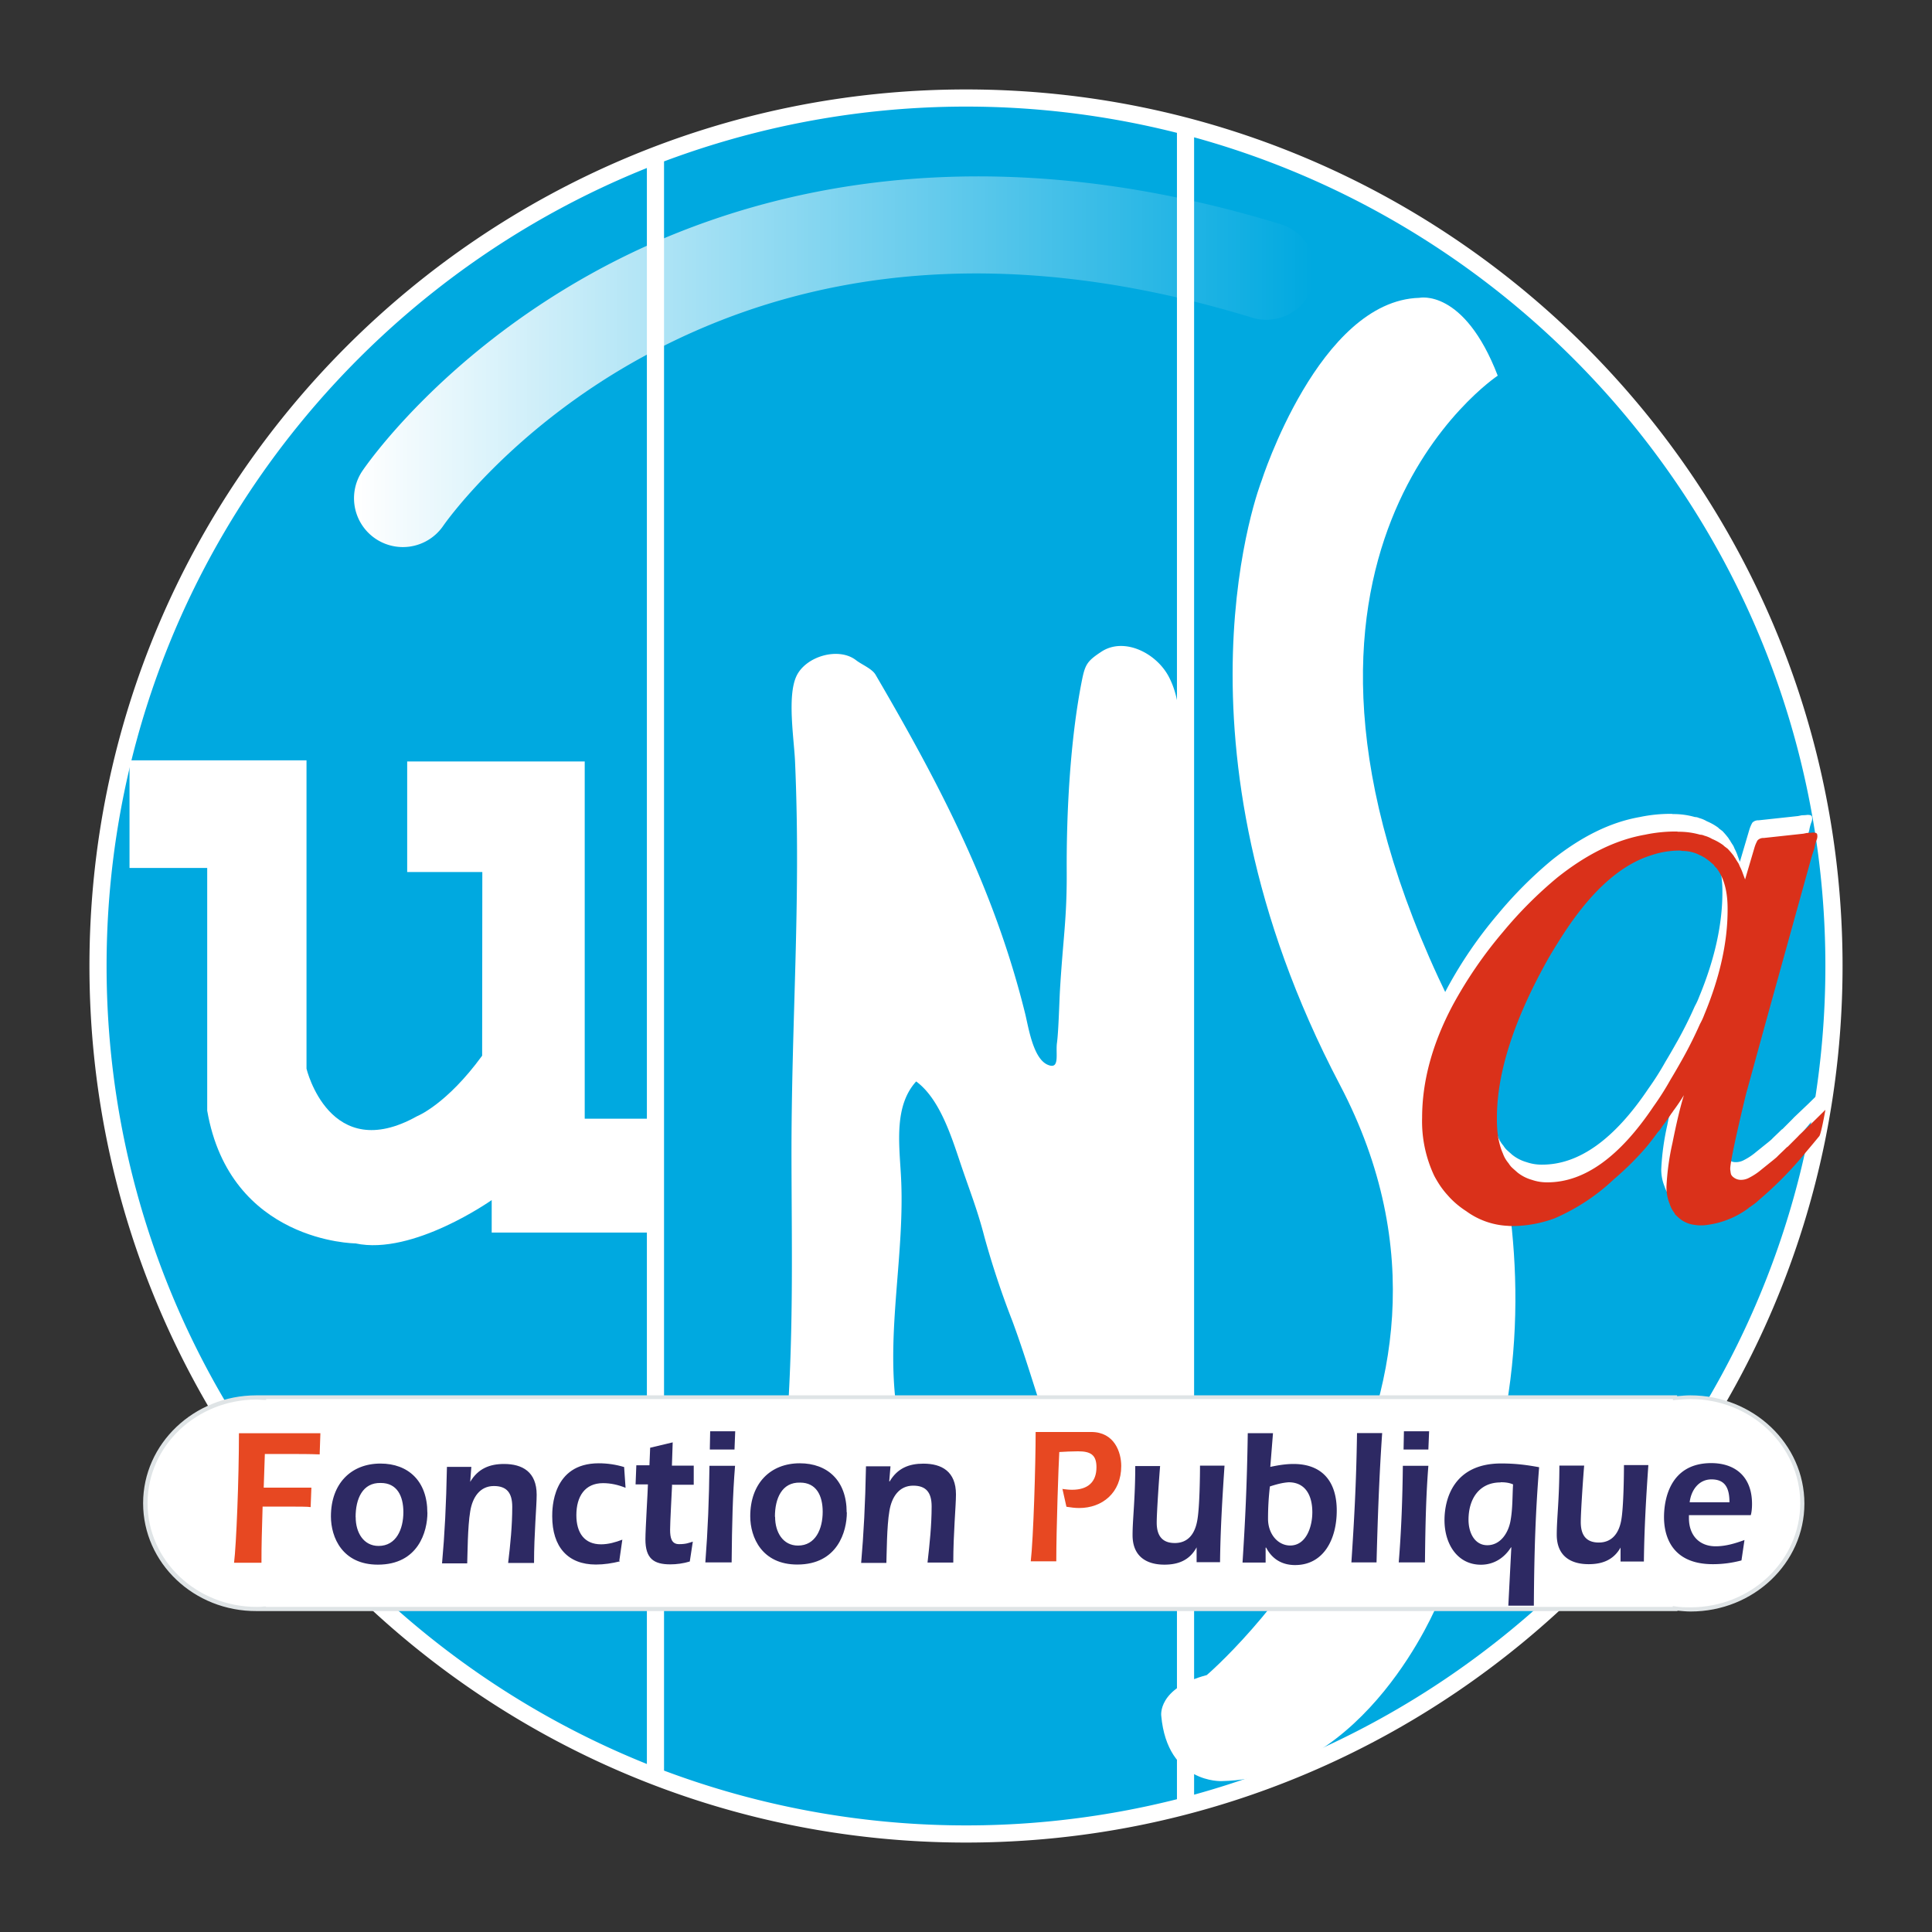 <?xml version="1.0" encoding="UTF-8"?>
<svg xmlns="http://www.w3.org/2000/svg" viewBox="0 0 108 108" width="96" height="96">
  <rect x="0" y="0" width="108" height="108" fill="#333333" stroke="none"/>
  <defs>
    <linearGradient x1="0%" y1="50%" x2="100%" y2="50%" id="a">
      <stop stop-color="#FFF" offset="0%"/>
      <stop stop-color="#FFF" stop-opacity="0" offset="100%"/>
    </linearGradient>
  </defs>
  <g fill="none" fill-rule="evenodd">
    <g fill-rule="nonzero">
      <path d="M102.513 53.944c0 26.74-21.678 48.42-48.42 48.42-26.74 0-48.418-21.679-48.418-48.42 0-26.742 21.677-48.421 48.418-48.421 26.74 0 48.419 21.679 48.419 48.42" fill="#00A9E0"/>
      <path d="M54 5C26.982 5 5 26.982 5 53.998 5 81.015 26.98 103 54 103s49-21.982 49-49.002C103 26.978 81.018 5 54 5M36.162 98.608C18.48 91.51 5.958 74.19 5.958 53.998c0-20.192 12.522-37.508 30.203-44.606v89.216m29.63 1.97a48.115 48.115 0 0 1-28.671-1.6V9.022a48.076 48.076 0 0 1 28.672-1.596v93.15m.959-.252V7.676c20.318 5.6 35.289 24.248 35.289 46.322 0 22.073-14.97 40.725-35.29 46.326" fill="#FFF"/>
      <path d="M7.24 42.504h9.894V59.74s1.288 5.396 6.18 2.657c0 0 1.642-.644 3.638-3.383l.01-10.268h-4.2v-6.181h9.924v19.97h3.737V68.9h-8.937v-1.815s-4.403 3.113-7.613 2.422c0 0-7.012-.046-8.29-7.421V48.52H7.24v-6.017ZM83.724 21S68.8 30.874 80.96 55.816c0 0 8.829 16.674-.6 33.83 0 0-3.963 9.752-12.06 9.918 0 0-3.037.158-3.385-3.645 0 0-.231-1.547 2.544-2.281 0 0 17.115-14.582 7.44-32.998-10.105-19.236-4.379-33.755-4.379-33.755s3.214-10.077 8.823-10.236c.001.001 2.492-.548 4.381 4.35Z" fill="#FFF"/>
      <path d="m101.75 61.052-.665.653-.79.751-.008.008-.09.095-.561.563-.02.006c-.032.027-.05.047-.064.058-.202.202-.38.36-.519.506-.165.146-.323.266-.463.38l-.41.33c-.2.17-.419.317-.653.437a.95.95 0 0 1-.456.126.659.659 0 0 1-.45-.151.405.405 0 0 1-.126-.159 1.066 1.066 0 0 1-.032-.19.43.43 0 0 1-.012-.12V64.3l.005-.05c.046-.47.332-1.836.875-4.074.367-1.33.804-2.93 1.311-4.763l2.35-8.473c.07-.229.128-.393.165-.52.027-.167.071-.33.133-.487a.499.499 0 0 0 .018-.285c-.018-.071-.101-.095-.248-.095l-.125.013-.203.01-.135.028-.061.013-2.212.239a.447.447 0 0 0-.347.133c-.073.128-.13.264-.172.406l-.525 1.78-.12-.323c-.04-.12-.089-.236-.145-.35-.046-.081-.071-.176-.116-.245a4.645 4.645 0 0 1-.093-.143l-.039-.06c-.023-.063-.084-.119-.121-.196a4.66 4.66 0 0 0-.34-.4l-.073-.055-.144-.108v-.014a3.057 3.057 0 0 0-.658-.373c-.134-.08-.28-.14-.43-.18a.567.567 0 0 0-.236-.055c-.4-.114-.813-.17-1.228-.165a.408.408 0 0 0-.103-.013 8.305 8.305 0 0 0-1.748.178c-1.666.291-3.287 1.11-4.902 2.394a23.11 23.11 0 0 0-3.04 3.046 23.998 23.998 0 0 0-2.808 4.095c-1.14 2.147-1.71 4.243-1.71 6.286a7.133 7.133 0 0 0 .68 3.25c.097.18.197.351.307.517.114.171.24.336.375.49.07.077.128.145.199.222.27.282.574.53.903.741a4.277 4.277 0 0 0 2.324.823 2.626 2.626 0 0 0 .248.012 6.925 6.925 0 0 0 2.364-.43 11.383 11.383 0 0 0 3.318-2.185 16.829 16.829 0 0 0 1.699-1.666c.278-.316.52-.646.76-.969.075-.079.144-.164.204-.255.03-.048.061-.095.096-.14.053-.072.11-.14.155-.213.09-.127.18-.242.26-.369.046-.075.102-.133.146-.208.213-.283.412-.577.595-.88-.22.716-.424 1.602-.639 2.673a14.145 14.145 0 0 0-.335 2.445c-.005.332.058.66.183.968a1.584 1.584 0 0 0 .208.425c.039.044.07.096.09.151.07.063.114.109.171.16.26.245.595.396.95.43.092.017.185.025.278.023.097 0 .159 0 .236-.006a4.948 4.948 0 0 0 2.47-.954.333.333 0 0 1 .093-.073c.053-.023.084-.067.134-.092a3.17 3.17 0 0 0 .394-.324c.953-.81 1.83-1.706 2.618-2.676a52.591 52.591 0 0 0 .717-.86c.11-.132.342-1.472.342-1.472Zm-7.999-2.826c-.204.363-.42.742-.654 1.129-.29.52-.609 1.022-.955 1.506-1.901 2.83-3.879 4.245-5.932 4.243a2.554 2.554 0 0 1-.873-.139 2.287 2.287 0 0 1-.817-.423c-.103-.097-.221-.191-.336-.305a1.536 1.536 0 0 1-.145-.196 1.68 1.68 0 0 1-.316-.544 3.175 3.175 0 0 1-.113-.288 4.59 4.59 0 0 1-.212-1.168 6.516 6.516 0 0 1-.012-.56c0-2.513.963-5.516 2.926-8.981.336-.556.654-1.081.963-1.538 1.514-2.248 3.091-3.636 4.763-4.148a4.899 4.899 0 0 1 1.547-.255c.05-.001.099.005.146.02.307-.003.611.06.892.183a.567.567 0 0 0 .133.063c.083.032.145.082.223.114.068.052.139.095.228.165.041.03.08.061.118.096.062.053.124.111.185.157.032.066.08.123.14.166.428.544.645 1.323.633 2.363 0 1.817-.444 3.78-1.305 5.85a3.664 3.664 0 0 1-.236.509 23.26 23.26 0 0 1-.99 1.982Z" fill="#FFF"/>
      <path d="m102.04 62.04-.663.653-.791.752-.007.007-.09.096-.563.563-.02.006c-.03.027-.05.044-.063.058-.202.202-.38.36-.519.506-.165.145-.323.266-.463.38l-.41.33c-.2.17-.42.316-.654.436a.95.95 0 0 1-.455.127.659.659 0 0 1-.45-.152.405.405 0 0 1-.127-.159 1.062 1.062 0 0 1-.032-.19.43.43 0 0 1-.012-.119v-.046l.005-.05c.047-.47.333-1.835.876-4.074.366-1.33.804-2.93 1.31-4.762l2.35-8.474c.069-.23.13-.393.166-.52.027-.167.071-.33.133-.487a.494.494 0 0 0 .018-.285c-.018-.071-.101-.095-.248-.095l-.125.013-.203.01-.135.028-.061.012-2.211.24a.446.446 0 0 0-.348.133c-.073.128-.13.264-.172.405l-.525 1.78-.12-.322a2.976 2.976 0 0 0-.145-.35c-.046-.082-.071-.177-.116-.246a5.121 5.121 0 0 1-.092-.143l-.04-.06c-.024-.063-.084-.119-.121-.196a4.617 4.617 0 0 0-.34-.4l-.073-.055-.144-.108v-.013a3.052 3.052 0 0 0-.658-.374c-.134-.08-.279-.14-.43-.18a.572.572 0 0 0-.236-.055c-.4-.114-.813-.17-1.228-.164a.4.4 0 0 0-.103-.014 8.307 8.307 0 0 0-1.747.178c-1.667.291-3.288 1.11-4.903 2.395a23.067 23.067 0 0 0-3.04 3.045 23.997 23.997 0 0 0-2.808 4.095c-1.139 2.147-1.709 4.243-1.71 6.286a7.137 7.137 0 0 0 .68 3.252 6.6 6.6 0 0 0 .307.517c.114.171.24.335.375.49.07.077.128.145.199.221.27.282.574.531.903.742a4.275 4.275 0 0 0 2.324.822 2.432 2.432 0 0 0 .248.012 6.922 6.922 0 0 0 2.364-.429 11.384 11.384 0 0 0 3.318-2.185 16.857 16.857 0 0 0 1.7-1.667c.277-.316.519-.645.759-.968.076-.079.144-.164.204-.255.03-.049.061-.096.096-.14.053-.072.11-.14.156-.214.089-.126.178-.242.259-.368.046-.075.102-.134.146-.209.213-.283.412-.577.596-.88-.221.717-.425 1.603-.64 2.673a14.174 14.174 0 0 0-.335 2.445 2.46 2.46 0 0 0 .183.968 1.582 1.582 0 0 0 .208.425c.039.045.07.096.09.152.069.063.114.108.171.159.26.245.595.397.95.43.092.017.185.025.278.024.097 0 .159 0 .236-.006a4.95 4.95 0 0 0 2.47-.955.33.33 0 0 1 .093-.072c.052-.023.084-.067.134-.093.14-.097.271-.206.394-.324a20.512 20.512 0 0 0 2.618-2.677 56.961 56.961 0 0 0 .717-.859c.11-.133.343-1.472.343-1.472Zm-7.997-2.825c-.204.362-.42.741-.655 1.128a15.85 15.85 0 0 1-.955 1.506c-1.9 2.831-3.878 4.246-5.93 4.244a2.559 2.559 0 0 1-.874-.14 2.285 2.285 0 0 1-.817-.423c-.102-.096-.22-.19-.335-.305a1.536 1.536 0 0 1-.146-.196 1.894 1.894 0 0 1-.22-.324 1.668 1.668 0 0 1-.096-.22 3.151 3.151 0 0 1-.112-.287 4.598 4.598 0 0 1-.212-1.169 6.531 6.531 0 0 1-.013-.427v-.132c0-2.514.962-5.516 2.926-8.982a35.87 35.87 0 0 1 .963-1.538c1.514-2.247 3.09-3.636 4.763-4.148a4.903 4.903 0 0 1 1.547-.255c.05 0 .098.006.146.02.307-.002.61.06.892.183a.558.558 0 0 0 .132.064c.084.032.146.082.223.114.068.051.14.095.228.165.042.03.081.06.119.095.062.053.124.111.185.158.032.065.08.122.139.165.428.545.645 1.323.633 2.364 0 1.817-.443 3.78-1.305 5.85a3.729 3.729 0 0 1-.235.509c-.284.638-.613 1.31-.991 1.98Z" fill="#DA311A"/>
      <path d="M57.307 56.664c-1.725-6.967-4.744-12.753-8.365-18.95-.195-.334-.78-.568-1.085-.806-.976-.761-2.826-.224-3.342.901-.517 1.125-.126 3.516-.072 4.753.346 7.902-.219 14.523-.198 22.342.014 5.359.123 9.814-.306 15.51-.041.555-.086 1.708.232 2.164.245.35.67.52 1.068.672 1.397.531 3.127 1.012 4.257.034 1.2-1.039.854-2.93.628-4.5-.622-4.334.49-8.741.237-13.113-.105-1.812-.367-3.874.853-5.218 1.308.96 1.964 3.055 2.481 4.592.517 1.537.934 2.549 1.34 4.119.44 1.586.959 3.149 1.557 4.682.912 2.464 1.473 4.621 2.386 7.085.199.536 1.017 1.561 1.475 1.905.378.326.844.534 1.34.598.707.065 1.337-.201 2.047-.174.364.039.732-.003 1.079-.12.923-.388 1.077-1.608 1.092-2.61l.364-24.033c-.176.117-.043-.404-.219-.287.162-3.238.505-4.854.158-7.651a47.12 47.12 0 0 1-.358-6.28c.015-1.513.086-3.105-.617-4.445-.702-1.34-2.51-2.234-3.773-1.402-.798.527-.91.71-1.095 1.649-.644 3.26-.86 7.329-.841 10.652.015 2.624-.205 3.719-.375 6.583-.04.661-.08 2.326-.17 2.982-.083.606.181 1.522-.518 1.223-.818-.348-1.073-2.1-1.26-2.857Z" fill="#FFF"/>
      <path d="M2.727 20.722a2.73 2.73 0 0 1-2.262-4.254c.172-.255 4.303-6.291 12.73-10.991 7.723-4.308 20.687-8.29 38.605-2.804A2.731 2.731 0 1 1 50.2 7.896c-12.802-3.92-24.28-3.172-34.115 2.225-7.38 4.048-11.059 9.354-11.095 9.408a2.734 2.734 0 0 1-2.264 1.193Z" transform="translate(19.79 9.86)" fill="url(#a)"/>
    </g>
    <g fill-rule="nonzero">
      <path d="M94.508 78.093c-.294 0-.59.024-.863.047v-.047H14.758v.024c-.147 0-.274-.024-.42-.024-3.454 0-6.233 2.642-6.233 5.914s2.8 5.913 6.232 5.913c.147 0 .274 0 .42-.023h78.867v.023c.274.047.57.07.863.07 3.453 0 6.253-2.664 6.253-5.936.02-3.296-2.78-5.96-6.232-5.96v-.001Z" fill="#FFF"/>
      <path d="M94.508 90.084c-.23 0-.484-.024-.736-.047v.023H14.358C10.842 90.084 8 87.373 8 84.03 8 80.71 10.842 78 14.337 78h79.415v.047c.25-.024.504-.047.735-.047 3.516 0 6.38 2.71 6.38 6.054 0 3.32-2.843 6.03-6.36 6.03h.001Zm-.99-.304.148.023c.295.047.57.047.842.047 3.39 0 6.127-2.618 6.127-5.82 0-3.202-2.758-5.82-6.127-5.82-.273 0-.568.024-.842.047l-.147.023v-.07H14.88v.047h-.126c-.126 0-.274-.023-.4-.023-3.368 0-6.105 2.594-6.105 5.796 0 3.202 2.73 5.797 6.1 5.797.15 0 .27 0 .4-.024h.12v.024h78.64v-.047h.009Z" fill="#DFE4E6"/>
      <path d="m17.91 80.116-.04 1.186c-.568-.023-1.134-.023-1.722-.023h-1.343l-.063 1.88h2.665l-.042 1.09c-.146-.03-.67-.03-1.47-.03H14.68c-.043 1.51-.064 2.04-.064 3.14h-1.532c.126-1 .273-4.68.273-7.24h4.553v-.02.017Z" fill="#E74822"/>
      <path d="M23.893 84.558c0 1.047-.504 2.907-2.77 2.907-1.974 0-2.624-1.512-2.624-2.698 0-1.837 1.13-2.953 2.77-2.953 1.55 0 2.62.977 2.62 2.744h.004Zm-4.01.256c0 .86.442 1.605 1.28 1.605.988 0 1.386-.94 1.386-1.89 0-.91-.36-1.63-1.26-1.63-1.03-.03-1.41.9-1.41 1.9l.004.015Zm6.402-1.977c.44-.744 1.092-1 1.89-1 1.027 0 1.825.442 1.825 1.72 0 .652-.147 2.187-.147 3.815h-1.448c.126-1.046.23-2.093.23-3.14 0-.79-.314-1.162-1.028-1.162-.776 0-1.196.628-1.322 1.418-.147.86-.147 2.42-.168 2.907H24.71c.148-1.628.232-3.28.274-5.395h1.364l-.063.837Zm8.374 4.442c-.44.11-.89.18-1.35.18-1.56 0-2.44-.98-2.44-2.7 0-.42 0-2.96 2.6-2.96.48 0 .96.07 1.42.21l.08 1.16c-.42-.17-.84-.26-1.26-.26-1.01 0-1.49.74-1.49 1.79 0 1 .46 1.63 1.38 1.63.42 0 .82-.12 1.19-.26l-.17 1.18.04.03Zm2.91-4.26c-.02.46-.11 2.09-.11 2.49 0 .46.08.81.5.81.4 0 .54-.07.77-.14l-.17 1.11c-.36.11-.74.16-1.09.16-.93 0-1.39-.33-1.39-1.4 0-.56.14-2.82.14-3.07h-.69l.042-1.07h.733l.04-.98 1.26-.3-.044 1.3h1.22V83h-1.23l.019.019Zm3.52-1.07c-.13 1.6-.17 3.21-.19 5.39h-1.47c.14-1.79.21-3.59.23-5.4h1.43v.01Zm-1.41-.91.02-1.03h1.4l-.04 1.02h-1.38v.01Zm7.66 3.51c0 1.05-.51 2.91-2.77 2.91-1.97 0-2.63-1.51-2.63-2.7 0-1.84 1.13-2.96 2.77-2.96 1.55 0 2.62.97 2.62 2.74l.01.01Zm-4.01.25c0 .86.44 1.6 1.28 1.6.98 0 1.38-.93 1.38-1.89 0-.91-.36-1.63-1.26-1.63-1.03-.03-1.41.9-1.41 1.9l.01.02Zm6.4-1.98c.44-.75 1.09-1 1.89-1 1.03 0 1.82.44 1.82 1.72 0 .65-.15 2.18-.15 3.81h-1.44c.12-1.05.23-2.1.23-3.14 0-.79-.32-1.16-1.03-1.16-.78 0-1.2.62-1.33 1.41-.15.86-.15 2.42-.17 2.91h-1.41c.14-1.63.23-3.28.27-5.4h1.37l-.07.83.02.02Z" fill="#2D2963"/>
      <path d="M59.383 83.233c.19.023.357.046.545.046.903 0 1.365-.45 1.365-1.26 0-.7-.336-.89-1.03-.89-.356 0-.69.02-1.048.04-.042.7-.168 4.3-.168 6.11H57.62c.147-1.26.273-5.42.273-7.23H61c1.3 0 1.678 1.14 1.678 1.9 0 1.51-1.07 2.35-2.35 2.35-.232 0-.463-.03-.714-.07l-.23-1.03-.001.034Z" fill="#E74822"/>
      <path d="M66.896 86.488c-.398.745-1.05.977-1.805.977-.98 0-1.78-.442-1.78-1.65 0-.908.15-2 .15-3.862h1.39c-.04.442-.19 2.56-.19 3.163 0 .744.32 1.14 1.01 1.14.74 0 1.13-.512 1.26-1.28.13-.72.15-2.488.15-3.046h1.37c-.12 1.79-.23 3.582-.25 5.396h-1.31v-.838h.02-.015Zm3.862.86h-1.3c.146-2.255.25-4.348.293-7.232h1.41L71.01 82c.44-.093.86-.163 1.3-.163 1.554 0 2.415.93 2.415 2.605 0 1.605-.735 3.046-2.33 3.046-.714 0-1.28-.325-1.616-.976h-.03v.837l.009-.001Zm.23-4.255a15.397 15.397 0 0 0-.104 1.814c0 .837.546 1.488 1.238 1.488.882 0 1.238-1.023 1.238-1.86 0-.954-.398-1.675-1.322-1.675-.357.024-.692.117-1.05.233Zm4.555 4.256c.147-2.24.273-4.35.315-7.24h1.406c-.168 2.42-.252 4.83-.315 7.23h-1.41l.004.01Zm4.303-5.4c-.126 1.6-.168 3.21-.19 5.39H78.19c.147-1.79.21-3.59.23-5.4h1.428l-.002.01Zm-1.386-.91.02-1.03h1.408l-.042 1.02H78.46v.01Zm5.856 8.72.168-3.26h-.02c-.38.6-.966.97-1.68.97-1.3 0-2.036-1.14-2.036-2.49 0-1.17.504-3.17 3.17-3.17.84 0 1.468.09 2.12.21-.19 2.37-.274 4.49-.295 7.74h-1.427v-.03.03Zm-.44-6.89c-1.155 0-1.785.88-1.785 2.09 0 .72.34 1.42 1.05 1.42.74 0 1.2-.7 1.31-1.44.11-.65.09-1.3.13-1.96-.23-.1-.46-.12-.69-.12l-.015.01Zm6.736 3.6c-.398.74-1.05.97-1.805.97-.986 0-1.784-.44-1.784-1.65 0-.91.147-2 .147-3.86h1.386c-.042.44-.19 2.56-.19 3.16 0 .74.315 1.14 1.008 1.14.735 0 1.133-.52 1.26-1.28.125-.72.146-2.49.146-3.05h1.364c-.125 1.79-.23 3.58-.25 5.39H90.59v-.84h.022v.02Zm3.8-1.77v.16c0 1 .608 1.58 1.49 1.58.566 0 1.09-.16 1.615-.35l-.168 1.14c-.53.14-1.05.21-1.6.21-2.52 0-2.73-1.89-2.73-2.63 0-.98.33-3.02 2.64-3.02 1.32 0 2.28.74 2.28 2.28 0 .23-.02.46-.07.63H94.4h.012Zm2.266-.72c0-.84-.273-1.28-1.008-1.28-.692 0-1.133.58-1.217 1.28h2.225Z" fill="#2D2963"/>
    </g>
    <path d="M0 0h108v108H0z"/>
  </g>
</svg>
